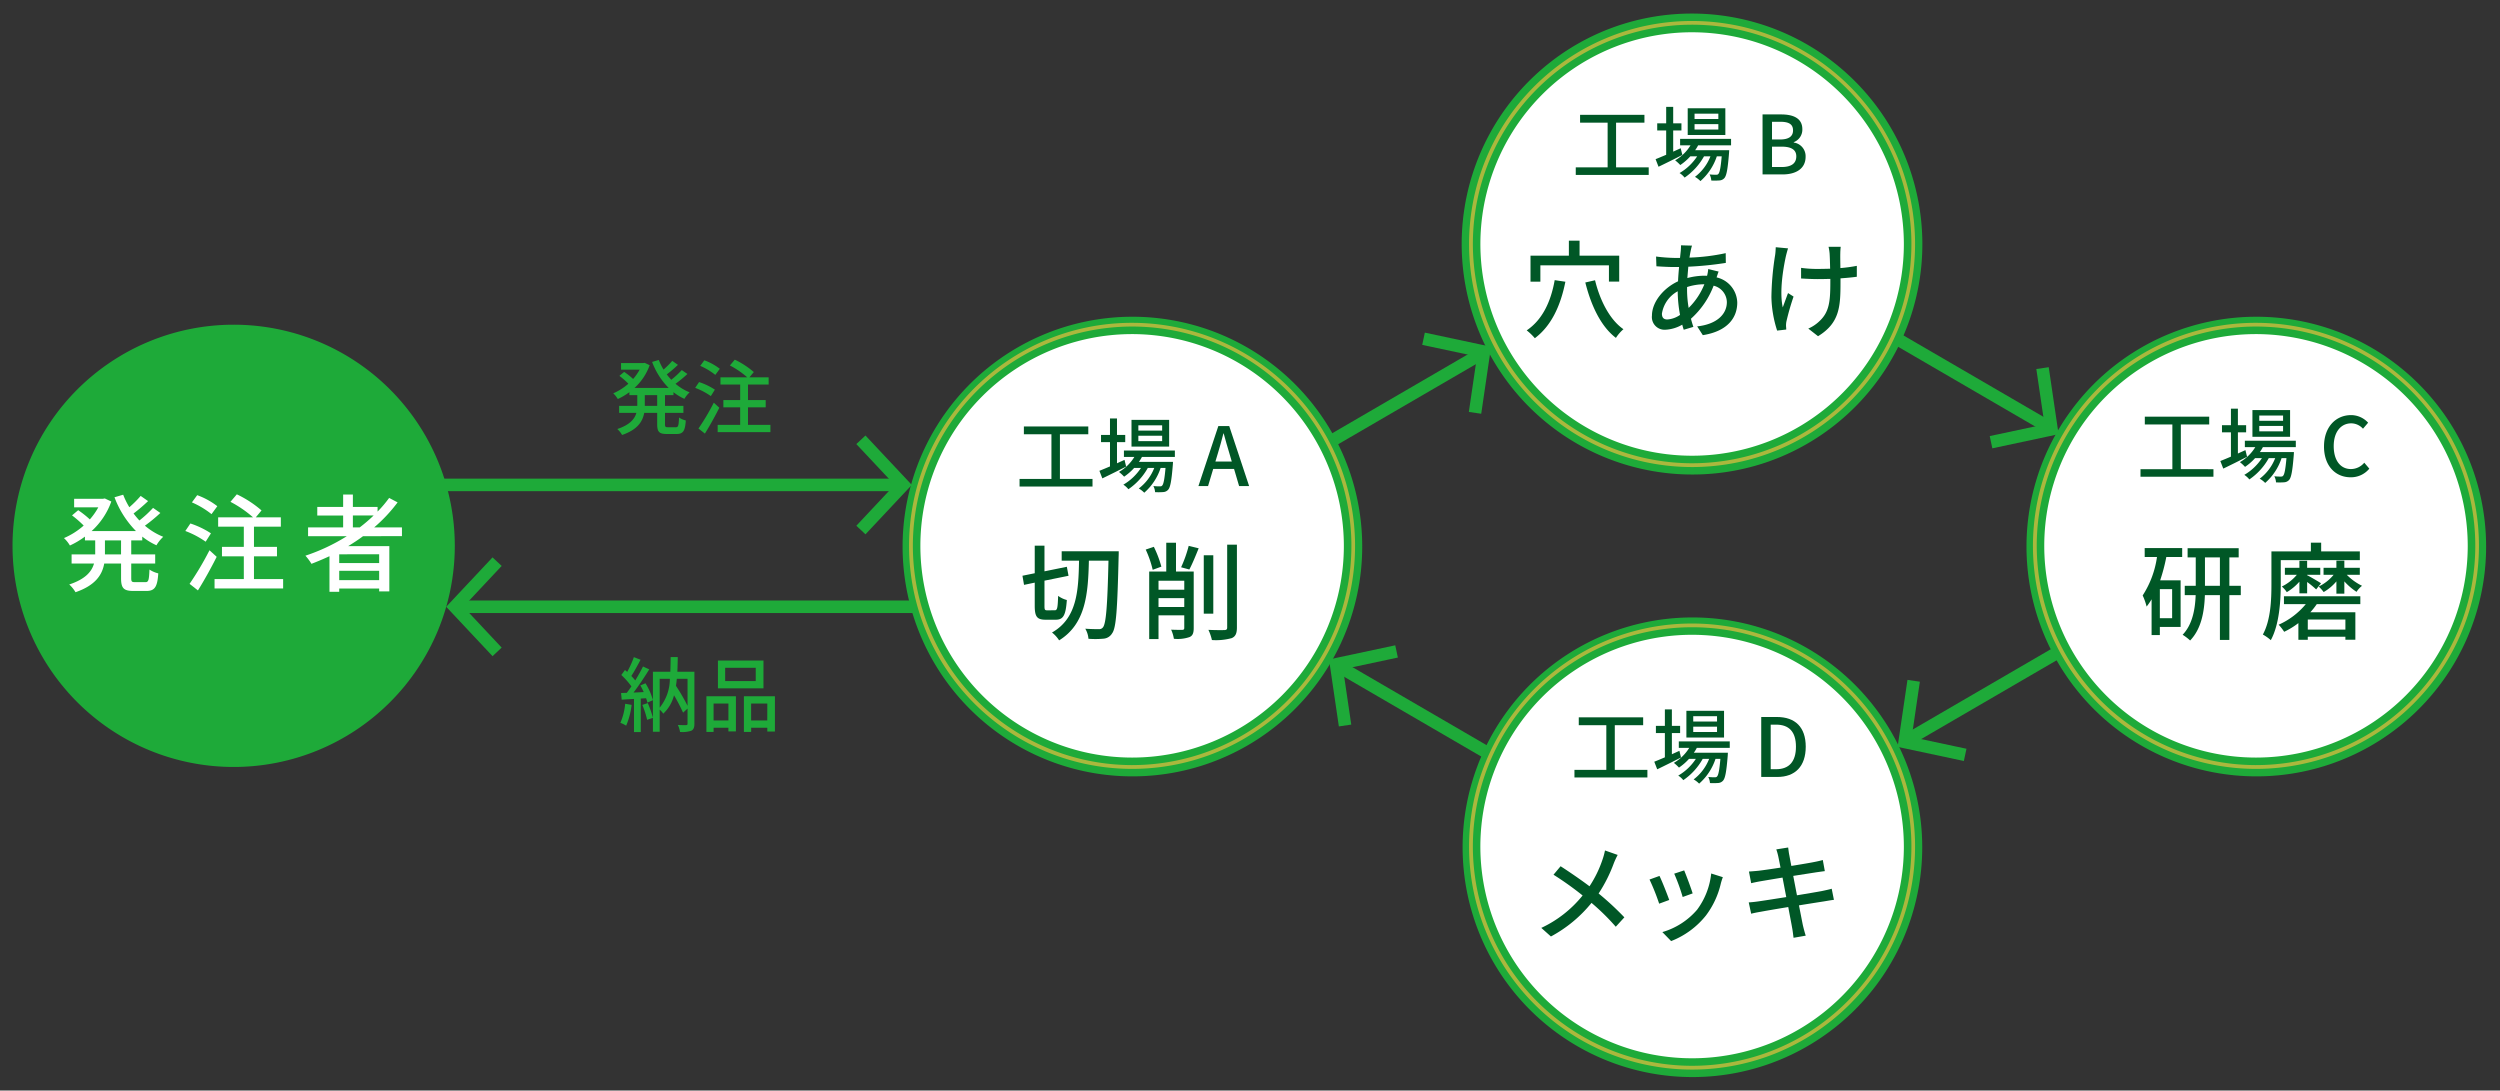 <svg xmlns="http://www.w3.org/2000/svg" xmlns:xlink="http://www.w3.org/1999/xlink" width="399.243" height="174.155" viewBox="0 0 399.243 174.155">
  <rect x="0" y="0" width="399.243" height="174.155" fill="#333333" stroke="none"/>
  <defs>
    <clipPath id="clip-path">
      <rect id="長方形_204" data-name="長方形 204" width="399.243" height="174.155" transform="translate(-2 -3)" fill="none"/>
    </clipPath>
  </defs>
  <g id="グループ_295" data-name="グループ 295" transform="translate(2 3)">
    <path id="線_309" data-name="線 309" d="M.5,14.918-.5,13.189,23.661-.864,24.666.864Z" transform="translate(210.064 53.689)" fill="#1eaa39"/>
    <path id="パス_4644" data-name="パス 4644" d="M112.232,35.338l-1.979-.291,1.3-8.845-8.744-1.863.417-1.956,10.579,2.254Z" transform="translate(122.316 27.737)" fill="#1eaa39"/>
    <path id="線_310" data-name="線 310" d="M.5,14.918-.5,13.189,23.661-.864,24.666.864Z" transform="translate(302.935 100.906)" fill="#1eaa39"/>
    <path id="パス_4645" data-name="パス 4645" d="M147.6,61.142l-10.579-2.254,1.574-10.7,1.979.291-1.3,8.845,8.744,1.863Z" transform="translate(164.022 57.387)" fill="#1eaa39"/>
    <path id="線_311" data-name="線 311" d="M23.661,14.918-.5.864.5-.864,24.666,13.189Z" transform="translate(212.134 103.622)" fill="#1eaa39"/>
    <path id="パス_4646" data-name="パス 4646" d="M97.08,58.166l-1.574-10.7,10.579-2.254.417,1.956L97.758,49.03l1.3,8.845Z" transform="translate(114.733 54.841)" fill="#1eaa39"/>
    <path id="線_312" data-name="線 312" d="M23.661,14.918-.5.864.5-.864,24.666,13.189Z" transform="translate(300.69 50.973)" fill="#1eaa39"/>
    <path id="パス_4647" data-name="パス 4647" d="M144.66,38.314l-.417-1.956,8.744-1.863-1.3-8.845,1.979-.291,1.574,10.7Z" transform="translate(171.51 30.282)" fill="#1eaa39"/>
    <g id="グループ_294" data-name="グループ 294">
      <g id="グループ_293" data-name="グループ 293" clip-path="url(#clip-path)">
        <path id="パス_4648" data-name="パス 4648" d="M218.281,57.649a35.314,35.314,0,1,1-35.314-35.314,35.313,35.313,0,0,1,35.314,35.314" transform="translate(175.31 26.519)" fill="#fff"/>
        <path id="パス_4648_-_アウトライン" data-name="パス 4648 - アウトライン" d="M182.966,94.464A36.7,36.7,0,1,1,197.3,91.57,36.587,36.587,0,0,1,182.966,94.464Zm0-70.629a33.814,33.814,0,1,0,33.814,33.814A33.853,33.853,0,0,0,182.966,23.835Z" transform="translate(175.31 26.519)" fill="#1eaa39"/>
        <path id="楕円形_16" data-name="楕円形 16" d="M35.314-.3A35.621,35.621,0,0,1,49.176,68.127,35.621,35.621,0,0,1,21.452,2.5,35.389,35.389,0,0,1,35.314-.3Zm0,70.629A35.017,35.017,0,1,0,.3,35.314,35.056,35.056,0,0,0,35.314,70.331Z" transform="translate(322.963 48.854)" fill="#aab83d"/>
        <path id="パス_4649" data-name="パス 4649" d="M155.846,38.645h5.989v1.422H159.3a28.809,28.809,0,0,1-.98,3.723h3.264v7.446h-3.316v1.3h-1.319V46.819a10.455,10.455,0,0,1-.794,1.166,9.723,9.723,0,0,0-.63-1.776,15.217,15.217,0,0,0,2.286-6.142h-1.962Zm4.383,6.549h-1.962v4.652h1.962Zm10.965.965h-1.826v7.157h-1.509V46.158h-2.4c-.085,2.537-.525,5.346-2.354,7.242a8.176,8.176,0,0,0-1.2-.914c1.61-1.675,2-4.162,2.082-6.328h-1.743v-1.49H164V40.132h-1.3v-1.47h8.157v1.47h-1.487v4.536h1.826Zm-3.336-6.026h-2.386v4.536h2.386Z" transform="translate(184.654 45.884)" fill="#005726"/>
        <path id="パス_4650" data-name="パス 4650" d="M167.157,44.884c0,2.605-.219,6.429-1.59,8.933a7.225,7.225,0,0,0-1.269-.9c1.269-2.319,1.369-5.635,1.369-8.036V39.637h6.3V38.25h1.643v1.387h6.175v1.4H167.157Zm.507,1.927h12.2v1.253h-6.956a12.1,12.1,0,0,1-1.03,1.3h7.192v4.383h-1.592v-.475h-6.006v.492h-1.5V51.092a12.594,12.594,0,0,1-2.268,1.389,8.457,8.457,0,0,0-.882-1.133,11.9,11.9,0,0,0,4.333-3.283h-3.487Zm2.472-.472V44.477a8.411,8.411,0,0,1-2.014,1.675,4.366,4.366,0,0,0-.794-.9,7.291,7.291,0,0,0,2.4-1.877h-1.912V42.259h2.319V41.144h1.234v1.116h2.1v1.118h-2.1v.068c.457.219,1.864,1.048,2.218,1.286l-.779.98a14.112,14.112,0,0,0-1.439-1.183v1.811Zm7.343,4.18h-6.006v1.608h6.006Zm-1.437-4.13V44.427a7.517,7.517,0,0,1-2.032,1.708,6.644,6.644,0,0,0-.794-.881,7.042,7.042,0,0,0,2.386-1.877h-1.61V42.259h2.05V41.126h1.269v1.133h2.47v1.118H177.7a8.933,8.933,0,0,0,2.437,1.761,3.68,3.68,0,0,0-.879.965,9.857,9.857,0,0,1-1.947-1.675v1.962Z" transform="translate(195.074 45.415)" fill="#005726"/>
        <path id="パス_4651" data-name="パス 4651" d="M167.014,37.434v1.21h-11.65v-1.21h5.09V30.3h-4.4V29.05h10.283V30.3h-4.53v7.133Z" transform="translate(184.467 34.491)" fill="#005726"/>
        <path id="パス_4652" data-name="パス 4652" d="M165.464,36.147c-1.3.665-2.71,1.367-3.8,1.888l-.47-1.21c.47-.184,1.056-.429,1.693-.7v-3.88h-1.43V31.1h1.43V28.467H164V31.1h1.315v1.146H164v3.384c.389-.182.794-.365,1.2-.547Zm2.524-1.536a6.176,6.176,0,0,1-.481.781h5.44s-.011.3-.024.457c-.21,2.6-.4,3.618-.757,4.009a1.139,1.139,0,0,1-.779.363,10.2,10.2,0,0,1-1.3.013,2.4,2.4,0,0,0-.273-.976,8.637,8.637,0,0,0,1.017.052c.195,0,.3-.013.4-.144.2-.221.365-.962.523-2.8h-.781a8.973,8.973,0,0,1-2.616,3.957,3.869,3.869,0,0,0-.875-.676,7.535,7.535,0,0,0,2.474-3.281h-1.026a10.012,10.012,0,0,1-3.1,3.4,3.382,3.382,0,0,0-.809-.728,8.453,8.453,0,0,0,2.813-2.671h-1.094a8.768,8.768,0,0,1-1.6,1.393,6.657,6.657,0,0,0-.82-.755,6.982,6.982,0,0,0,2.459-2.4h-1.667V33.583h8.137v1.028Zm4.346-1.654h-6.013v-4.27h6.013Zm-1.12-3.4h-3.8v.846h3.8Zm0,1.667h-3.8v.86h3.8Z" transform="translate(191.386 33.799)" fill="#005726"/>
        <path id="パス_4653" data-name="パス 4653" d="M168.763,33.935c0-3.123,1.9-5,4.322-5a3.694,3.694,0,0,1,2.721,1.212l-.82.962a2.549,2.549,0,0,0-1.875-.86c-1.654,0-2.8,1.38-2.8,3.633,0,2.277,1.065,3.668,2.758,3.668a2.785,2.785,0,0,0,2.122-1.015l.807.951a3.785,3.785,0,0,1-2.981,1.378c-2.406,0-4.257-1.794-4.257-4.932" transform="translate(200.376 34.357)" fill="#005726"/>
        <path id="パス_4654" data-name="パス 4654" d="M177.112,35.61A35.314,35.314,0,1,1,141.8.3,35.313,35.313,0,0,1,177.112,35.61" transform="translate(126.429 0.354)" fill="#fff"/>
        <path id="パス_4654_-_アウトライン" data-name="パス 4654 - アウトライン" d="M141.8,72.424a36.822,36.822,0,0,1-14.33-70.733,36.823,36.823,0,0,1,28.661,67.84A36.587,36.587,0,0,1,141.8,72.424Zm0-70.626A33.813,33.813,0,1,0,175.612,35.61,33.851,33.851,0,0,0,141.8,1.8Z" transform="translate(126.429 0.354)" fill="#1eaa39"/>
        <path id="楕円形_17" data-name="楕円形 17" d="M35.314-.3A35.621,35.621,0,0,1,49.176,68.127,35.621,35.621,0,0,1,21.452,2.5,35.389,35.389,0,0,1,35.314-.3Zm0,70.629A35.017,35.017,0,1,0,.3,35.314,35.056,35.056,0,0,0,35.314,70.331Z" transform="translate(232.913 0.651)" fill="#aab83d"/>
        <path id="パス_4655" data-name="パス 4655" d="M116.728,22.753c-.8,4.012-2.334,7.107-4.876,9.018a9.249,9.249,0,0,0-1.3-1.251c2.437-1.64,3.843-4.467,4.469-8.021Zm-3.994-.015h-1.575V18.59h6.127V16.2h1.708V18.59h6.33v4.147h-1.64V20.13h-10.95Zm8.732-.221c.776,3.215,2.351,6.313,4.534,7.817a6.339,6.339,0,0,0-1.2,1.387c-2.384-1.809-3.957-5.127-4.889-8.848Z" transform="translate(131.259 19.239)" fill="#005726"/>
        <path id="パス_4656" data-name="パス 4656" d="M130.34,20.733c-.1.221-.219.626-.324.93a4.231,4.231,0,0,1,3.3,4.029c0,2.384-1.52,4.569-5.5,5.195l-.9-1.4c3.117-.339,4.74-1.929,4.74-3.876a2.756,2.756,0,0,0-2.115-2.623,13.5,13.5,0,0,1-3.62,5.278c.116.457.254.9.387,1.3l-1.538.457c-.085-.254-.171-.525-.238-.811a5.9,5.9,0,0,1-2.725.811,2.024,2.024,0,0,1-2.113-2.266c0-2.15,1.842-4.4,4.165-5.468.031-.776.1-1.555.166-2.281h-.809c-.8,0-2.1-.07-2.811-.12l-.053-1.557a26.505,26.505,0,0,0,2.909.221h.914l.12-1.135a7.757,7.757,0,0,0,.033-.877l1.759.05a7.515,7.515,0,0,0-.2.794c-.07.322-.138.711-.2,1.118a31.751,31.751,0,0,0,5.783-.711l.02,1.557a54.272,54.272,0,0,1-5.989.608c-.055.575-.1,1.186-.153,1.811a10.724,10.724,0,0,1,2.673-.372,4.108,4.108,0,0,1,.472.017,6.134,6.134,0,0,0,.186-1.083Zm-6.162,6.921a21.075,21.075,0,0,1-.372-3.773,4.929,4.929,0,0,0-2.52,3.57c0,.626.271.932.862.932a4.016,4.016,0,0,0,2.03-.728M125.3,23.61a17.363,17.363,0,0,0,.254,2.927,10.987,10.987,0,0,0,2.507-3.773h-.1a8.727,8.727,0,0,0-2.658.44Z" transform="translate(142.119 19.636)" fill="#005726"/>
        <path id="パス_4657" data-name="パス 4657" d="M131.073,16.9c-.116.354-.254.879-.337,1.218-.475,2.165-1.05,5.753-.507,8.207.236-.626.558-1.54.844-2.286l.881.56a39.632,39.632,0,0,0-1.118,3.874,3.3,3.3,0,0,0-.085.761c0,.171.035.424.035.628l-1.455.168a18.545,18.545,0,0,1-.914-5.363,45.6,45.6,0,0,1,.593-6.7c.066-.422.083-.912.1-1.251Zm10.982,4.534c-.726.1-1.623.186-2.605.254v.626c0,3.893-.136,6.5-3.587,8.614l-1.557-1.218a5.989,5.989,0,0,0,1.778-1.183c1.573-1.457,1.741-3.165,1.741-6.227v-.525c-.676.017-1.354.033-2.012.033-.779,0-1.879-.05-2.658-.1V20.012a18.346,18.346,0,0,0,2.623.171c.643,0,1.336-.017,2.015-.035-.018-1.015-.053-2.012-.085-2.452a7.825,7.825,0,0,0-.168-1.05h1.945a10.2,10.2,0,0,0-.068,1.05c-.015.37,0,1.352.017,2.351a24.016,24.016,0,0,0,2.623-.357Z" transform="translate(152.473 19.764)" fill="#005726"/>
        <path id="パス_4658" data-name="パス 4658" d="M125.782,15.4v1.21h-11.65V15.4h5.09V8.263h-4.4V7.012H125.1V8.263h-4.53V15.4Z" transform="translate(135.512 8.326)" fill="#005726"/>
        <path id="パス_4659" data-name="パス 4659" d="M124.231,14.11c-1.3.663-2.708,1.367-3.8,1.885l-.47-1.21c.47-.182,1.054-.429,1.691-.7V10.2h-1.431V9.059h1.431V6.43h1.12V9.059h1.317V10.2h-1.317v3.386c.392-.184.794-.365,1.2-.547Zm2.524-1.538a5.788,5.788,0,0,1-.479.781h5.44s-.013.3-.026.457c-.208,2.6-.4,3.618-.755,4.009a1.131,1.131,0,0,1-.781.363,10.2,10.2,0,0,1-1.3.013,2.337,2.337,0,0,0-.273-.976,8.655,8.655,0,0,0,1.017.052c.195,0,.3-.013.4-.142.2-.223.365-.965.521-2.8h-.779a9,9,0,0,1-2.618,3.957,3.807,3.807,0,0,0-.873-.676,7.548,7.548,0,0,0,2.474-3.281h-1.028a10,10,0,0,1-3.1,3.4,3.37,3.37,0,0,0-.807-.728,8.419,8.419,0,0,0,2.811-2.669h-1.094a8.672,8.672,0,0,1-1.6,1.391,6.993,6.993,0,0,0-.82-.752,6.988,6.988,0,0,0,2.459-2.4h-1.667V11.544h8.137v1.028Zm4.348-1.651H125.09V6.651H131.1Zm-1.12-3.4h-3.8v.846h3.8Zm0,1.667h-3.8v.86h3.8Z" transform="translate(142.432 7.634)" fill="#005726"/>
        <path id="パス_4660" data-name="パス 4660" d="M127.77,6.983h2.968c1.966,0,3.386.623,3.386,2.356a2.134,2.134,0,0,1-1.367,2.069v.066a2.2,2.2,0,0,1,1.888,2.277c0,1.9-1.551,2.813-3.673,2.813h-3.2Zm2.8,4c1.459,0,2.069-.547,2.069-1.446,0-1-.678-1.38-2.03-1.38h-1.328v2.826Zm.234,4.4c1.5,0,2.356-.534,2.356-1.706,0-1.078-.833-1.549-2.356-1.549h-1.522v3.255Z" transform="translate(151.704 8.291)" fill="#005726"/>
        <path id="パス_4661" data-name="パス 4661" d="M177.112,79.6A35.314,35.314,0,1,1,141.8,44.289,35.315,35.315,0,0,1,177.112,79.6" transform="translate(126.429 52.585)" fill="#fff"/>
        <path id="パス_4661_-_アウトライン" data-name="パス 4661 - アウトライン" d="M141.8,116.42a36.7,36.7,0,1,1,14.331-2.894A36.584,36.584,0,0,1,141.8,116.42Zm0-70.631A33.815,33.815,0,1,0,175.612,79.6,33.853,33.853,0,0,0,141.8,45.789Z" transform="translate(126.429 52.585)" fill="#1eaa39"/>
        <path id="楕円形_18" data-name="楕円形 18" d="M35.314-.3A35.621,35.621,0,0,1,49.176,68.127,35.621,35.621,0,0,1,21.452,2.5,35.389,35.389,0,0,1,35.314-.3Zm0,70.629A35.017,35.017,0,1,0,.3,35.314,35.056,35.056,0,0,0,35.314,70.331Z" transform="translate(232.913 96.875)" fill="#aab83d"/>
        <path id="パス_4662" data-name="パス 4662" d="M123.815,61.433a12.487,12.487,0,0,0-.626,1.354,23.5,23.5,0,0,1-2.419,4.806,45.267,45.267,0,0,1,4.112,3.808l-1.371,1.5a35.967,35.967,0,0,0-3.874-3.808,21.357,21.357,0,0,1-6.481,5.365l-1.54-1.371a18.569,18.569,0,0,0,6.6-5.177,50.228,50.228,0,0,0-4.65-3.316l1.133-1.354c1.4.9,3.266,2.183,4.617,3.2a18.282,18.282,0,0,0,2.1-4.331,10.622,10.622,0,0,0,.372-1.389Z" transform="translate(132.524 72.096)" fill="#005726"/>
        <path id="パス_4663" data-name="パス 4663" d="M122.666,66.9l-1.608.591a35.306,35.306,0,0,0-1.54-3.856l1.59-.575c.389.779,1.236,2.927,1.557,3.841m8.561-3.64a9.783,9.783,0,0,0-.322,1.017,13.554,13.554,0,0,1-2.369,5.092,13.236,13.236,0,0,1-5.567,4.095l-1.4-1.437a11.537,11.537,0,0,0,5.549-3.572,11.723,11.723,0,0,0,2.251-5.785Zm-4.823,2.59-1.59.575A30.651,30.651,0,0,0,123.46,62.7l1.59-.525c.306.711,1.133,2.929,1.354,3.673" transform="translate(141.906 73.823)" fill="#005726"/>
        <path id="パス_4664" data-name="パス 4664" d="M140.366,68.865c-.389.035-1,.151-1.64.254-.879.136-2.369.372-3.944.626.306,1.525.542,2.793.643,3.25.12.49.271,1.083.44,1.59l-1.945.339c-.083-.593-.136-1.135-.238-1.643-.066-.422-.319-1.691-.608-3.266-1.844.3-3.554.593-4.348.744-.7.118-1.2.221-1.575.322l-.389-1.809c.424-.018,1.135-.1,1.61-.171.829-.118,2.555-.389,4.383-.676l-.595-3.115c-1.557.254-2.959.492-3.552.593-.577.1-1.017.2-1.457.3l-.354-1.859c.475-.035.947-.07,1.472-.12.626-.068,2.03-.271,3.572-.507-.171-.846-.289-1.455-.341-1.691a9.56,9.56,0,0,0-.337-1.221l1.894-.3c.052.322.1.846.186,1.218.035.2.153.846.324,1.726,1.54-.254,2.977-.49,3.638-.626.525-.1,1.048-.219,1.387-.322l.322,1.776c-.3.035-.879.12-1.354.186-.744.118-2.165.339-3.69.575l.595,3.1c1.64-.271,3.145-.525,3.957-.676.643-.136,1.2-.254,1.592-.372Z" transform="translate(150.506 71.839)" fill="#005726"/>
        <path id="パス_4665" data-name="パス 4665" d="M125.687,59.388V60.6h-11.65v-1.21h5.09V52.255h-4.4V51h10.283v1.251h-4.53v7.133Z" transform="translate(135.398 60.558)" fill="#005726"/>
        <path id="パス_4666" data-name="パス 4666" d="M124.135,58.1c-1.3.665-2.708,1.367-3.8,1.888l-.47-1.212c.47-.182,1.056-.429,1.693-.7V54.2h-1.433V53.051h1.433V50.422h1.118v2.629h1.317V54.2h-1.317v3.384c.392-.182.8-.365,1.2-.547Zm2.526-1.535a6.186,6.186,0,0,1-.481.781h5.44s-.013.3-.024.455c-.21,2.6-.4,3.618-.757,4.009a1.133,1.133,0,0,1-.781.365,10.661,10.661,0,0,1-1.3.011,2.412,2.412,0,0,0-.273-.976,8.613,8.613,0,0,0,1.017.053c.192,0,.3-.013.4-.142.2-.221.365-.965.521-2.8h-.779a9,9,0,0,1-2.616,3.957,3.868,3.868,0,0,0-.875-.676,7.548,7.548,0,0,0,2.474-3.281H127.6a9.982,9.982,0,0,1-3.1,3.4,3.371,3.371,0,0,0-.807-.728,8.419,8.419,0,0,0,2.811-2.669H125.41a8.767,8.767,0,0,1-1.6,1.393,6.82,6.82,0,0,0-.82-.755,6.983,6.983,0,0,0,2.459-2.4h-1.667v-1.03h8.137v1.03Zm4.346-1.654h-6.013v-4.27h6.013Zm-1.12-3.4h-3.8v.846h3.8Zm0,1.665h-3.8v.86h3.8Z" transform="translate(142.318 59.867)" fill="#005726"/>
        <path id="パス_4667" data-name="パス 4667" d="M127.674,50.976h2.487c2.942,0,4.62,1.623,4.62,4.746s-1.678,4.83-4.541,4.83h-2.566Zm2.382,8.34c2.056,0,3.163-1.21,3.163-3.594s-1.107-3.524-3.163-3.524h-.871v7.118Z" transform="translate(151.59 60.525)" fill="#005726"/>
        <path id="線_313" data-name="線 313" d="M73.923,1H0V-1H73.923Z" transform="translate(67.385 74.438)" fill="#1eaa39"/>
        <path id="パス_4668" data-name="パス 4668" d="M62.67,45.832l-1.459-1.368,6.117-6.521-6.117-6.521,1.459-1.368,7.4,7.889Z" transform="translate(73.543 36.496)" fill="#1eaa39"/>
        <path id="線_314" data-name="線 314" d="M73.923,1H0V-1H73.923Z" transform="translate(71.563 93.899)" fill="#1eaa39"/>
        <path id="パス_4669" data-name="パス 4669" d="M38.319,54.729l-7.4-7.889,7.4-7.889,1.459,1.368L33.661,46.84l6.117,6.521Z" transform="translate(38.338 47.059)" fill="#1eaa39"/>
        <path id="パス_4670" data-name="パス 4670" d="M136.226,57.649a35.314,35.314,0,1,1-35.314-35.314,35.313,35.313,0,0,1,35.314,35.314" transform="translate(77.885 26.519)" fill="#fff"/>
        <path id="パス_4670_-_アウトライン" data-name="パス 4670 - アウトライン" d="M100.911,94.464a36.7,36.7,0,1,1,14.331-2.894A36.587,36.587,0,0,1,100.911,94.464Zm0-70.629a33.814,33.814,0,1,0,33.814,33.814A33.853,33.853,0,0,0,100.911,23.835Z" transform="translate(77.885 26.519)" fill="#1eaa39"/>
        <path id="楕円形_19" data-name="楕円形 19" d="M35.314-.3A35.621,35.621,0,0,1,49.176,68.127,35.621,35.621,0,0,1,21.452,2.5,35.389,35.389,0,0,1,35.314-.3Zm0,70.629A35.017,35.017,0,1,0,.3,35.314,35.056,35.056,0,0,0,35.314,70.331Z" transform="translate(143.482 48.854)" fill="#aab83d"/>
        <path id="パス_4671" data-name="パス 4671" d="M78.912,48.788c.389,0,.457-.4.523-2.3a4.053,4.053,0,0,0,1.389.661c-.168,2.386-.542,3.148-1.761,3.148H77.438c-1.387,0-1.741-.492-1.741-2.233v-3.69l-1.71.357-.252-1.457,1.962-.4v-4.4h1.555v4.095l3.572-.726.271,1.437-3.843.779v4.012c0,.643.052.726.457.726Zm10.2-9.425s0,.628-.017.846c-.2,8.5-.392,11.387-1.032,12.251a1.755,1.755,0,0,1-1.387.864,13.882,13.882,0,0,1-2.4.015,3.716,3.716,0,0,0-.507-1.608c.947.07,1.776.07,2.165.07a.743.743,0,0,0,.661-.289c.49-.61.711-3.368.879-10.644h-3.13c-.118,5.3-.507,10.1-4.753,12.724a5.013,5.013,0,0,0-1.135-1.251c3.992-2.268,4.23-6.649,4.316-11.472H80V39.363Z" transform="translate(87.547 45.671)" fill="#005726"/>
        <path id="パス_4672" data-name="パス 4672" d="M83.852,42.581a16.562,16.562,0,0,0-1.118-3.231l1.3-.44a17.3,17.3,0,0,1,1.2,3.165ZM90.4,51.888c0,.763-.153,1.221-.678,1.439a5.87,5.87,0,0,1-2.487.271,5.7,5.7,0,0,0-.44-1.455c.779.033,1.557.033,1.778.033.236-.018.319-.085.319-.322v-2H84.779v3.791H83.292V42.854h2.725v-4.6h1.555v4.6H90.4Zm-5.619-6.125h4.112V44.324H84.779ZM88.891,47.1H84.779v1.422h4.112Zm-.505-4.924A19.929,19.929,0,0,0,89.6,38.757l1.592.389c-.475,1.186-1.035,2.537-1.49,3.386Zm5.142,7.411H92.006V40.262h1.522ZM97.3,38.572V51.8c0,.982-.252,1.439-.829,1.691a9.455,9.455,0,0,1-3.163.306,7.7,7.7,0,0,0-.56-1.625c1.135.05,2.2.05,2.557.033.3,0,.44-.1.44-.4V38.572Z" transform="translate(98.232 45.415)" fill="#005726"/>
        <path id="パス_4673" data-name="パス 4673" d="M85.174,38.148v1.21H73.524v-1.21h5.09V31.015h-4.4V29.764H84.5v1.251h-4.53v7.133Z" transform="translate(87.297 35.339)" fill="#005726"/>
        <path id="パス_4674" data-name="パス 4674" d="M83.623,36.861c-1.3.665-2.71,1.367-3.8,1.888l-.468-1.21c.468-.184,1.054-.431,1.691-.7V32.956H79.613V31.81h1.431V29.181h1.12V31.81h1.315v1.146H82.164V36.34c.389-.182.794-.365,1.2-.547Zm2.524-1.535a5.942,5.942,0,0,1-.481.781h5.442s-.013.3-.026.455c-.21,2.6-.4,3.62-.757,4.009a1.128,1.128,0,0,1-.779.365,10.631,10.631,0,0,1-1.3.013,2.422,2.422,0,0,0-.273-.978,8.636,8.636,0,0,0,1.017.053c.195,0,.3-.011.4-.142.2-.223.365-.962.523-2.8h-.781a8.972,8.972,0,0,1-2.616,3.957,3.9,3.9,0,0,0-.873-.676,7.548,7.548,0,0,0,2.472-3.281H87.085a10.006,10.006,0,0,1-3.1,3.4,3.461,3.461,0,0,0-.807-.728,8.439,8.439,0,0,0,2.811-2.669H84.9a8.77,8.77,0,0,1-1.6,1.393,6.657,6.657,0,0,0-.82-.755,6.965,6.965,0,0,0,2.459-2.4H83.271V34.3h8.135v1.028Zm4.346-1.654H84.48V29.4h6.013Zm-1.118-3.4h-3.8v.846h3.8Zm0,1.667h-3.8v.86h3.8Z" transform="translate(94.217 34.647)" fill="#005726"/>
        <path id="パス_4675" data-name="パス 4675" d="M92.273,36.583H88.942l-.82,2.732H86.584l3.178-9.58H91.5l3.178,9.58h-1.6ZM91.908,35.4l-.376-1.288c-.326-1.041-.612-2.109-.912-3.189h-.05c-.273,1.094-.573,2.148-.888,3.189L89.294,35.4Z" transform="translate(102.803 35.304)" fill="#005726"/>
        <path id="パス_4676" data-name="パス 4676" d="M70.629,57.649A35.314,35.314,0,1,1,35.314,22.335,35.313,35.313,0,0,1,70.629,57.649" transform="translate(0 26.519)" fill="#1eaa39"/>
        <path id="パス_4677" data-name="パス 4677" d="M14.5,42.043v2.233h3.826v1.457H14.5v2.319c0,.575.085.658.628.658h1.64c.49,0,.577-.337.641-2.015a4.269,4.269,0,0,0,1.409.61c-.136,2.183-.577,2.809-1.894,2.809H14.856c-1.588,0-1.98-.457-1.98-2.063V45.733H10.188C9.866,47.526,8.8,49.217,5.6,50.317a5.359,5.359,0,0,0-1-1.236c2.605-.862,3.6-2.08,3.957-3.349H4.976V44.276H8.746V42.043H7.106v-.608a13.36,13.36,0,0,1-2.4,1.422,5.25,5.25,0,0,0-.949-1.186,11.621,11.621,0,0,0,3.15-2,18.107,18.107,0,0,0-1.861-1.625l.982-.829a15.042,15.042,0,0,1,1.859,1.472,10.472,10.472,0,0,0,1.354-1.929H5.38V35.393H10l.284-.05,1.035.49a11.662,11.662,0,0,1-3.148,4.72h7.089a15.276,15.276,0,0,1-3.434-5.4l1.387-.407a12.913,12.913,0,0,0,.984,2,17.011,17.011,0,0,0,1.811-1.811l1.183.829a26.614,26.614,0,0,1-2.319,1.98,14.222,14.222,0,0,0,.93,1.118,18.354,18.354,0,0,0,2.183-2.015l1.166.814a25.227,25.227,0,0,1-2.467,2.03,10.579,10.579,0,0,0,2.924,1.776,6.056,6.056,0,0,0-1.081,1.354,10.669,10.669,0,0,1-2.266-1.387v.608Zm-1.625,0H10.3v2.233h2.572Z" transform="translate(4.458 41.259)" fill="#fff"/>
        <path id="パス_4678" data-name="パス 4678" d="M15.864,42.285a14.375,14.375,0,0,0-3.248-1.71l.809-1.2a13.877,13.877,0,0,1,3.285,1.575ZM17.625,44.7c-.881,1.761-2,3.775-2.994,5.365l-1.336-1.05a47.538,47.538,0,0,0,3.18-5.363ZM16.8,37.884a13.828,13.828,0,0,0-3.132-1.879l.846-1.151a11.726,11.726,0,0,1,3.211,1.761ZM28.236,48.256v1.5H17.284v-1.5h4.674V44.619H18.469V43.112h3.489V39.881h-4.1v-1.49h5.567a17.869,17.869,0,0,0-3.6-2.472l1.015-1.2a17.268,17.268,0,0,1,3.946,2.572l-.916,1.1h4v1.49H23.579v3.231h3.675v1.507H23.579v3.638Z" transform="translate(14.979 41.223)" fill="#fff"/>
        <path id="パス_4679" data-name="パス 4679" d="M30.588,41.384c-.759.575-1.557,1.083-2.369,1.59h6.566V50.2H33.161v-.457H26.782v.527H25.225V44.582c-.949.44-1.912.846-2.876,1.218a8.749,8.749,0,0,0-.965-1.3A30.389,30.389,0,0,0,28,41.384H21.808v-1.4h5.6v-1.9h-4.13V36.715h4.13v-1.98h1.555v1.98h3.944v.744a18.729,18.729,0,0,0,1.846-2.183l1.354.711a24.77,24.77,0,0,1-3.74,3.994H36.8v1.4Zm2.572,2.894H26.782v1.4h6.378Zm0,2.64H26.782v1.49h6.378Zm-3.1-6.938a24.3,24.3,0,0,0,2.218-1.9H28.963v1.9Z" transform="translate(25.39 41.242)" fill="#fff"/>
        <path id="パス_4680" data-name="パス 4680" d="M52.124,30.521v1.719h2.942v1.118H52.124v1.783c0,.444.066.51.481.51h1.262c.378,0,.442-.26.5-1.551a3.292,3.292,0,0,0,1.078.47c-.1,1.678-.442,2.159-1.457,2.159H52.4c-1.223,0-1.522-.35-1.522-1.588V33.358H48.806c-.249,1.38-1.07,2.682-3.53,3.528a4.112,4.112,0,0,0-.766-.949c2-.665,2.771-1.6,3.045-2.579H44.8V32.241h2.9V30.521H46.437v-.468a10.433,10.433,0,0,1-1.85,1.094,4.05,4.05,0,0,0-.728-.912A8.923,8.923,0,0,0,46.277,28.7a13.3,13.3,0,0,0-1.431-1.249l.757-.639a11.48,11.48,0,0,1,1.431,1.133,8.263,8.263,0,0,0,1.041-1.485H45.107V25.405h3.554l.221-.037.794.376a8.97,8.97,0,0,1-2.421,3.631H52.71a11.669,11.669,0,0,1-2.642-4.152l1.065-.313a10,10,0,0,0,.757,1.535,12.858,12.858,0,0,0,1.393-1.393l.91.639a20.4,20.4,0,0,1-1.783,1.522c.221.3.468.586.715.86a14.137,14.137,0,0,0,1.68-1.549l.9.623a19.6,19.6,0,0,1-1.9,1.564,8.1,8.1,0,0,0,2.251,1.367,4.652,4.652,0,0,0-.833,1.039,8.233,8.233,0,0,1-1.745-1.065v.468Zm-1.249,0H48.9v1.719h1.98Z" transform="translate(52.073 29.577)" fill="#1eaa39"/>
        <path id="パス_4681" data-name="パス 4681" d="M52.34,30.705a11.235,11.235,0,0,0-2.5-1.315l.623-.923a10.632,10.632,0,0,1,2.524,1.21Zm1.354,1.861c-.678,1.354-1.538,2.9-2.3,4.127l-1.03-.807a36.936,36.936,0,0,0,2.448-4.127Zm-.637-5.245a10.585,10.585,0,0,0-2.41-1.444l.652-.886a9.117,9.117,0,0,1,2.474,1.354Zm8.8,7.979V36.46H53.431V35.3h3.594V32.5H54.344V31.344h2.682V28.859H53.878V27.713h4.281a13.767,13.767,0,0,0-2.774-1.9l.781-.925a13.382,13.382,0,0,1,3.034,1.98l-.7.846h3.071v1.146H58.274v2.485H61.1V32.5H58.274v2.8Z" transform="translate(59.178 29.549)" fill="#1eaa39"/>
        <path id="パス_4682" data-name="パス 4682" d="M46.175,54.24a12.046,12.046,0,0,1-.871,3.318,5.25,5.25,0,0,0-.923-.455,9.828,9.828,0,0,0,.766-3.045Zm2.214-3.449a10.086,10.086,0,0,1,1.186,2.695l-.884.389a5.384,5.384,0,0,0-.21-.7l-.846.053v5.35H46.553V53.291c-.715.037-1.38.077-1.964.116l-.1-1.067.912-.026c.234-.313.492-.663.741-1.028a12.413,12.413,0,0,0-1.614-1.822l.586-.794c.118.092.232.195.35.3a14.884,14.884,0,0,0,1.067-2.356l1.07.416c-.457.873-1,1.875-1.472,2.592.234.247.455.494.626.715.468-.768.91-1.562,1.236-2.227l1,.457c-.731,1.183-1.665,2.6-2.511,3.7.518-.013,1.065-.039,1.625-.079-.168-.365-.35-.731-.534-1.054Zm.365,3.163a15.37,15.37,0,0,1,.82,2.356l-.925.313a14,14,0,0,0-.768-2.382ZM56.2,57.248c0,.584-.118.923-.494,1.12a4.607,4.607,0,0,1-1.8.195,4.09,4.09,0,0,0-.35-1.12c.56.039,1.146.026,1.315.026s.234-.052.234-.234V54.827l-.715.65A28.28,28.28,0,0,0,52.944,52.7a6.02,6.02,0,0,1-1.717,2.942,2.887,2.887,0,0,0-.573-.639v3.528H49.574V48.943h2.784c.026-.742.039-1.522.052-2.343h1.133c-.015.807-.026,1.588-.066,2.343H56.2Zm-5.545-2.566a7.336,7.336,0,0,0,1.625-4.606H50.654Zm2.732-4.606c-.026.389-.077.755-.131,1.12a30.974,30.974,0,0,1,1.85,3.189V50.076Z" transform="translate(52.694 55.329)" fill="#1eaa39"/>
        <path id="パス_4683" data-name="パス 4683" d="M50.661,52.558h4.711v5.61h-1.2V57.58H51.807v.678H50.661Zm1.146,3.865h2.369V53.715H51.807Zm7.964-5.129H52.5V46.856h7.275Zm-1.234-3.281H53.655v2.122h4.882ZM61.6,52.558v5.635H60.384V57.58H57.807v.678H56.648v-5.7Zm-1.212,1.157H57.8v2.708h2.579Z" transform="translate(60.151 55.633)" fill="#1eaa39"/>
      </g>
    </g>
  </g>
</svg>
